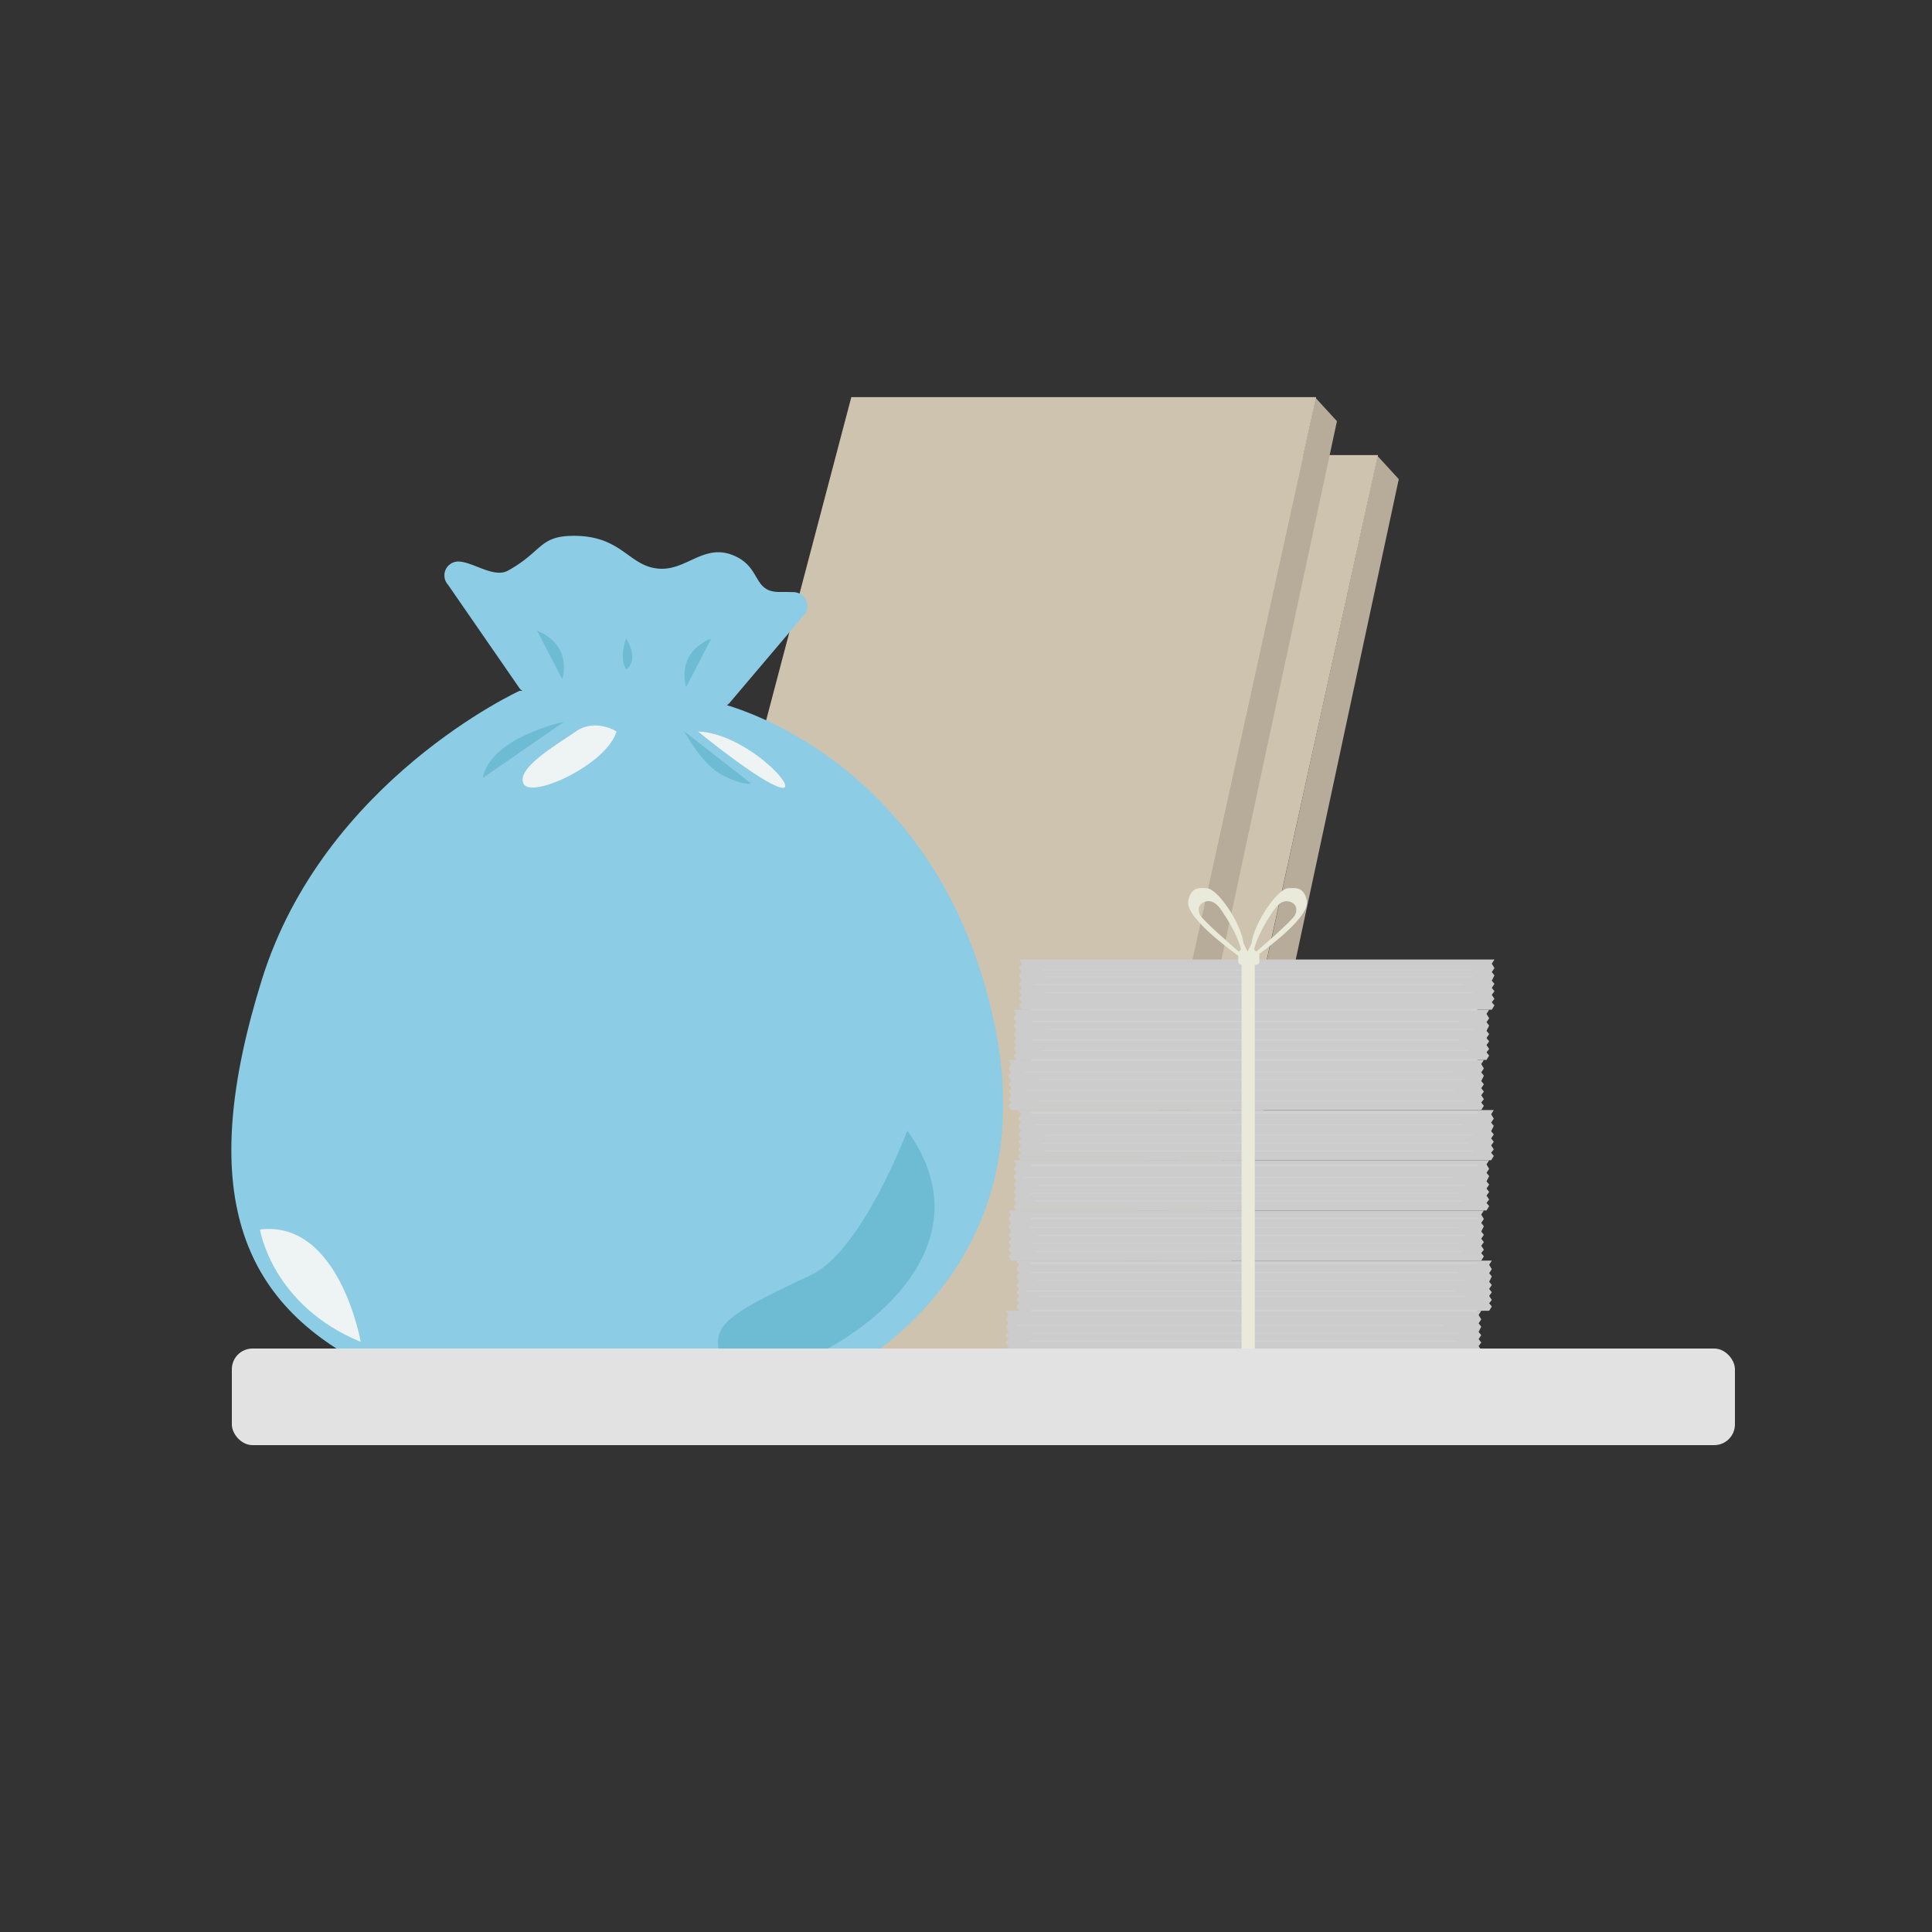 <svg id="レイヤー_1" data-name="レイヤー 1" xmlns="http://www.w3.org/2000/svg" xmlns:xlink="http://www.w3.org/1999/xlink" viewBox="0 0 1000 1000"><rect x="0" y="0" width="1000" height="1000" fill="#333333" stroke="none"/><defs><style>.cls-1{fill:none;}.cls-2{opacity:0.19;}.cls-3{clip-path:url(#clip-path);}.cls-4{fill:#6d6d6d;}.cls-5{fill:#b7ac9a;}.cls-6{fill:#cec3ae;}.cls-7{fill:#8ccce4;}.cls-8{fill:#6dbcd3;}.cls-9{fill:#edf4f3;}.cls-10{fill:#ccc;}.cls-11{fill:#eaeada;}.cls-12{fill:#d1d1d1;}.cls-13{fill:#e2e2e2;}</style><clipPath id="clip-path"><rect id="SVGID" class="cls-1" x="-522.48" y="1189.45" width="399.48" height="597.7"/></clipPath></defs><g class="cls-2"><g class="cls-3"><rect class="cls-4" x="-212.86" y="795.54" width="1" height="1101.4" transform="translate(-1084.92 299.29) rotate(-48.77)"/><rect class="cls-4" x="-193.78" y="771.42" width="1" height="1101.4" transform="translate(-1060.28 305.42) rotate(-48.77)"/><rect class="cls-4" x="-174.71" y="747.3" width="1" height="1101.4" transform="translate(-1035.63 311.54) rotate(-48.77)"/><rect class="cls-4" x="-155.63" y="723.18" width="1" height="1101.4" transform="translate(-1010.99 317.66) rotate(-48.77)"/><rect class="cls-4" x="-136.55" y="699.06" width="1" height="1101.4" transform="translate(-986.34 323.79) rotate(-48.77)"/></g></g><polygon class="cls-5" points="713 236 724 248 623 719 607 719 713 236"/><polygon class="cls-6" points="472.64 235.56 346.18 715.35 606.61 719.47 713.24 235.56 585.52 235.56 472.64 235.56"/><polygon class="cls-5" points="681 206 692 218 591 689 575 689 681 206"/><polygon class="cls-6" points="440.64 205.56 314.18 685.35 574.61 689.47 681.24 205.56 553.52 205.56 440.64 205.56"/><path class="cls-7" d="M269.05,356.45l-37.13-53.74a7.2,7.2,0,0,1,5.76-12.06c7.59.47,18.07,8.69,25.27,4.69,18.05-10,16-18,34.1-18,25.16,0,28.32,15.92,44.13,17,14.05,1,23.07-13,38.12-7s10,19.06,24.07,19.06c2.73,0,5.24,0,7.5.1a7.19,7.19,0,0,1,5.29,11.85l-38.49,45.42a7.2,7.2,0,0,1-6.05,2.53l-97.83-7.53A7.19,7.19,0,0,1,269.05,356.45Z"/><path class="cls-7" d="M269,357.53l104.32,6.67s112.23,26.41,141.43,166c23.07,110.23-49.15,162.62-73.22,177.63-45.14,27.52-181.55,33.36-249.76,0S101.45,616.32,135.56,507C167.72,403.87,269,357.53,269,357.53Z"/><path class="cls-8" d="M469.63,585.23s-23.33,62.22-49.78,74.67C382.21,677.61,371,684,371.63,695.68c.78,14.77,23.33,17.89,41.22,10.11C461.47,684.65,507.75,638.12,469.63,585.23Z"/><path class="cls-8" d="M278,326.44l13,25.07S297.05,334.46,278,326.44Z"/><path class="cls-8" d="M368.17,330.45l-13,25.08S349.11,338.47,368.17,330.45Z"/><path class="cls-8" d="M324.13,330.45s-4,10,0,16.05C324.13,346.5,331.15,342.49,324.13,330.45Z"/><path class="cls-8" d="M354.22,378.6s9,17.26,20,22.78,14.5,4.15,14.5,4.15Z"/><path class="cls-8" d="M292,373.58s-38.11,8-42.12,29.09Z"/><path class="cls-9" d="M319.12,378.6s-11-7-21.07,0S267,397.65,271,405.68,314.1,395.65,319.12,378.6Z"/><path class="cls-9" d="M361.25,378.6s33.1,27.08,43.13,29.09S386.32,379.6,361.25,378.6Z"/><path class="cls-9" d="M134.55,636.38s6,39.12,52.16,58.18C186.71,694.56,175.68,631.37,134.55,636.38Z"/><polygon class="cls-10" points="772.15 498.81 773.52 496.65 650.49 496.65 527.46 496.65 528.83 498.81 527.46 501.08 528.83 503.13 527.46 504.85 528.83 507.59 527.46 509.26 528.83 511.31 527.46 513.05 528.83 514.94 527.46 516.99 528.83 518.74 527.46 520.4 528.83 522.62 650.49 522.62 772.15 522.62 773.52 520.4 772.15 518.74 773.52 516.99 772.15 514.94 773.52 513.05 772.15 511.31 773.52 509.26 772.15 507.59 773.52 504.85 772.15 503.13 773.52 501.08 772.15 498.81"/><polygon class="cls-10" points="769.42 524.78 770.79 522.62 647.76 522.62 524.73 522.62 526.1 524.78 524.73 527.06 526.1 529.1 524.73 530.83 526.1 533.56 524.73 535.24 526.1 537.28 524.73 539.03 526.1 540.91 524.73 542.96 526.1 544.71 524.73 546.38 526.1 548.6 647.76 548.6 769.42 548.6 770.79 546.38 769.42 544.71 770.79 542.96 769.42 540.91 770.79 539.03 769.42 537.28 770.79 535.24 769.42 533.56 770.79 530.83 769.42 529.1 770.79 527.06 769.42 524.78"/><polygon class="cls-10" points="766.69 550.76 768.05 548.6 645.02 548.6 521.99 548.6 523.36 550.76 521.99 553.03 523.36 555.08 521.99 556.8 523.36 559.53 521.99 561.21 523.36 563.25 521.99 565 523.36 566.89 521.99 568.93 523.36 570.68 521.99 572.35 523.36 574.57 645.02 574.57 766.69 574.57 768.05 572.35 766.69 570.68 768.05 568.93 766.69 566.89 768.05 565 766.69 563.25 768.05 561.21 766.69 559.53 768.05 556.8 766.69 555.08 768.05 553.03 766.69 550.76"/><polygon class="cls-10" points="771.81 576.73 773.18 574.57 650.15 574.57 527.12 574.57 528.49 576.73 527.12 579 528.49 581.05 527.12 582.77 528.49 585.51 527.12 587.18 528.49 589.23 527.12 590.97 528.49 592.86 527.12 594.91 528.49 596.65 527.12 598.32 528.49 600.54 650.15 600.54 771.81 600.54 773.18 598.32 771.81 596.65 773.18 594.91 771.81 592.86 773.18 590.97 771.81 589.23 773.18 587.18 771.81 585.51 773.18 582.77 771.81 581.05 773.18 579 771.81 576.73"/><polygon class="cls-10" points="769.42 602.7 770.79 600.54 647.76 600.54 524.73 600.54 526.1 602.7 524.73 604.98 526.1 607.02 524.73 608.75 526.1 611.48 524.73 613.15 526.1 615.2 524.73 616.95 526.1 618.83 524.73 620.88 526.1 622.63 524.73 624.29 526.1 626.52 647.76 626.52 769.42 626.52 770.79 624.29 769.42 622.63 770.79 620.88 769.42 618.83 770.79 616.95 769.42 615.2 770.79 613.15 769.42 611.48 770.79 608.75 769.42 607.02 770.79 604.98 769.42 602.7"/><polygon class="cls-10" points="766.69 628.67 768.05 626.52 645.02 626.52 521.99 626.52 523.36 628.67 521.99 630.95 523.36 632.99 521.99 634.72 523.36 637.45 521.99 639.13 523.36 641.17 521.99 642.92 523.36 644.81 521.99 646.85 523.36 648.6 521.99 650.27 523.36 652.49 645.02 652.49 766.69 652.49 768.05 650.27 766.69 648.6 768.05 646.85 766.69 644.81 768.05 642.92 766.69 641.17 768.05 639.13 766.69 637.45 768.05 634.72 766.69 632.99 768.05 630.95 766.69 628.67"/><polygon class="cls-10" points="770.79 654.65 772.15 652.49 649.13 652.49 526.1 652.49 527.46 654.65 526.1 656.92 527.46 658.97 526.1 660.69 527.46 663.42 526.1 665.1 527.46 667.15 526.1 668.89 527.46 670.78 526.1 672.83 527.46 674.57 526.1 676.24 527.46 678.46 649.13 678.46 770.79 678.46 772.15 676.24 770.79 674.57 772.15 672.83 770.79 670.78 772.15 668.89 770.79 667.15 772.15 665.1 770.79 663.42 772.15 660.69 770.79 658.97 772.15 656.92 770.79 654.65"/><polygon class="cls-10" points="765.32 680.62 766.69 678.46 643.66 678.46 520.63 678.46 521.99 680.62 520.63 682.89 521.99 684.94 520.63 686.66 521.99 689.4 520.63 691.07 521.99 693.12 520.63 694.87 521.99 696.75 520.63 698.8 521.99 700.55 520.63 702.21 521.99 704.43 643.66 704.43 765.32 704.43 766.69 702.21 765.32 700.55 766.69 698.8 765.32 696.75 766.69 694.87 765.32 693.12 766.69 691.07 765.32 689.4 766.69 686.66 765.32 684.94 766.69 682.89 765.32 680.62"/><path class="cls-11" d="M676.47,466.58c-1.37-8.2-6.84-6.84-9.57-6.84-5.47,0-17.77,17.77-19.14,28.71L645,493.92l2.74,2.73S677.83,476.15,676.47,466.58Zm-6.12,7c-1.58,3.16-20.11,19-20.11,19l-1.11-1.12c1.11-5.58,6.06-14.12,7.81-16.75,2.24-3.35,5.59-10.05,11.17-7.82C671.39,468.17,671.46,471.33,670.35,473.56Z"/><path class="cls-11" d="M643.7,496.65l2.74-2.73-2.74-5.47c-1.36-10.94-13.67-28.71-19.14-28.71-2.73,0-8.2-1.36-9.56,6.84C613.63,476.15,643.7,496.65,643.7,496.65Zm-20.35-29.79c5.58-2.23,8.93,4.47,11.17,7.82,1.75,2.63,6.7,11.17,7.82,16.75l-1.12,1.12s-18.53-15.83-20.11-19C620,471.33,620.07,468.17,623.35,466.86Z"/><rect class="cls-11" x="640.92" y="492.55" width="10.94" height="6.83" rx="1.63"/><rect class="cls-12" x="533.69" y="522.12" width="230.93" height="1"/><rect class="cls-12" x="533.69" y="548.1" width="230.93" height="1"/><rect class="cls-12" x="533.69" y="575.44" width="230.93" height="1"/><rect class="cls-12" x="533.69" y="602.78" width="230.93" height="1"/><rect class="cls-12" x="533.69" y="630.12" width="230.93" height="1"/><rect class="cls-12" x="533.69" y="653.36" width="230.93" height="1"/><rect class="cls-12" x="533.69" y="677.96" width="230.93" height="1"/><rect class="cls-12" x="539.77" y="501.87" width="221.45" height="0.5"/><rect class="cls-12" x="541.13" y="505.29" width="221.45" height="0.5"/><rect class="cls-12" x="535.66" y="509.39" width="221.45" height="0.5"/><rect class="cls-12" x="541.13" y="513.49" width="221.45" height="0.5"/><rect class="cls-12" x="534.3" y="528.53" width="221.45" height="0.5"/><rect class="cls-12" x="541.13" y="532.63" width="221.45" height="0.5"/><rect class="cls-12" x="534.3" y="538.09" width="221.45" height="0.5"/><rect class="cls-12" x="538.4" y="543.56" width="221.45" height="0.5"/><rect class="cls-12" x="530.2" y="554.5" width="221.45" height="0.5"/><rect class="cls-12" x="537.03" y="558.6" width="221.45" height="0.5"/><rect class="cls-12" x="531.56" y="564.07" width="221.45" height="0.5"/><rect class="cls-12" x="537.03" y="569.54" width="221.45" height="0.5"/><rect class="cls-12" x="535.66" y="581.84" width="221.45" height="0.5"/><rect class="cls-12" x="541.13" y="587.31" width="221.45" height="0.5"/><rect class="cls-12" x="538.4" y="591.41" width="221.45" height="0.5"/><rect class="cls-12" x="541.13" y="595.51" width="221.45" height="0.5"/><rect class="cls-12" x="530.2" y="609.18" width="221.45" height="0.5"/><rect class="cls-12" x="537.03" y="613.28" width="221.45" height="0.5"/><rect class="cls-12" x="532.93" y="617.38" width="221.45" height="0.5"/><rect class="cls-12" x="535.66" y="621.48" width="221.45" height="0.5"/><rect class="cls-12" x="532.93" y="635.15" width="221.45" height="0.5"/><rect class="cls-12" x="537.03" y="639.25" width="221.45" height="0.5"/><rect class="cls-12" x="534.3" y="643.35" width="221.45" height="0.5"/><rect class="cls-12" x="535.66" y="647.46" width="221.45" height="0.5"/><rect class="cls-12" x="532.93" y="658.39" width="221.45" height="0.5"/><rect class="cls-12" x="537.03" y="662.49" width="221.45" height="0.5"/><rect class="cls-12" x="531.56" y="667.96" width="221.45" height="0.5"/><rect class="cls-12" x="537.03" y="670.69" width="221.45" height="0.5"/><rect class="cls-12" x="526.1" y="685.73" width="221.45" height="0.5"/><rect class="cls-12" x="534.3" y="689.83" width="221.45" height="0.5"/><rect class="cls-12" x="532.93" y="693.93" width="221.45" height="0.5"/><rect class="cls-11" x="642.63" y="496.65" width="6.83" height="207.78"/><rect class="cls-13" x="120" y="698" width="778" height="50" rx="10.71"/></svg>